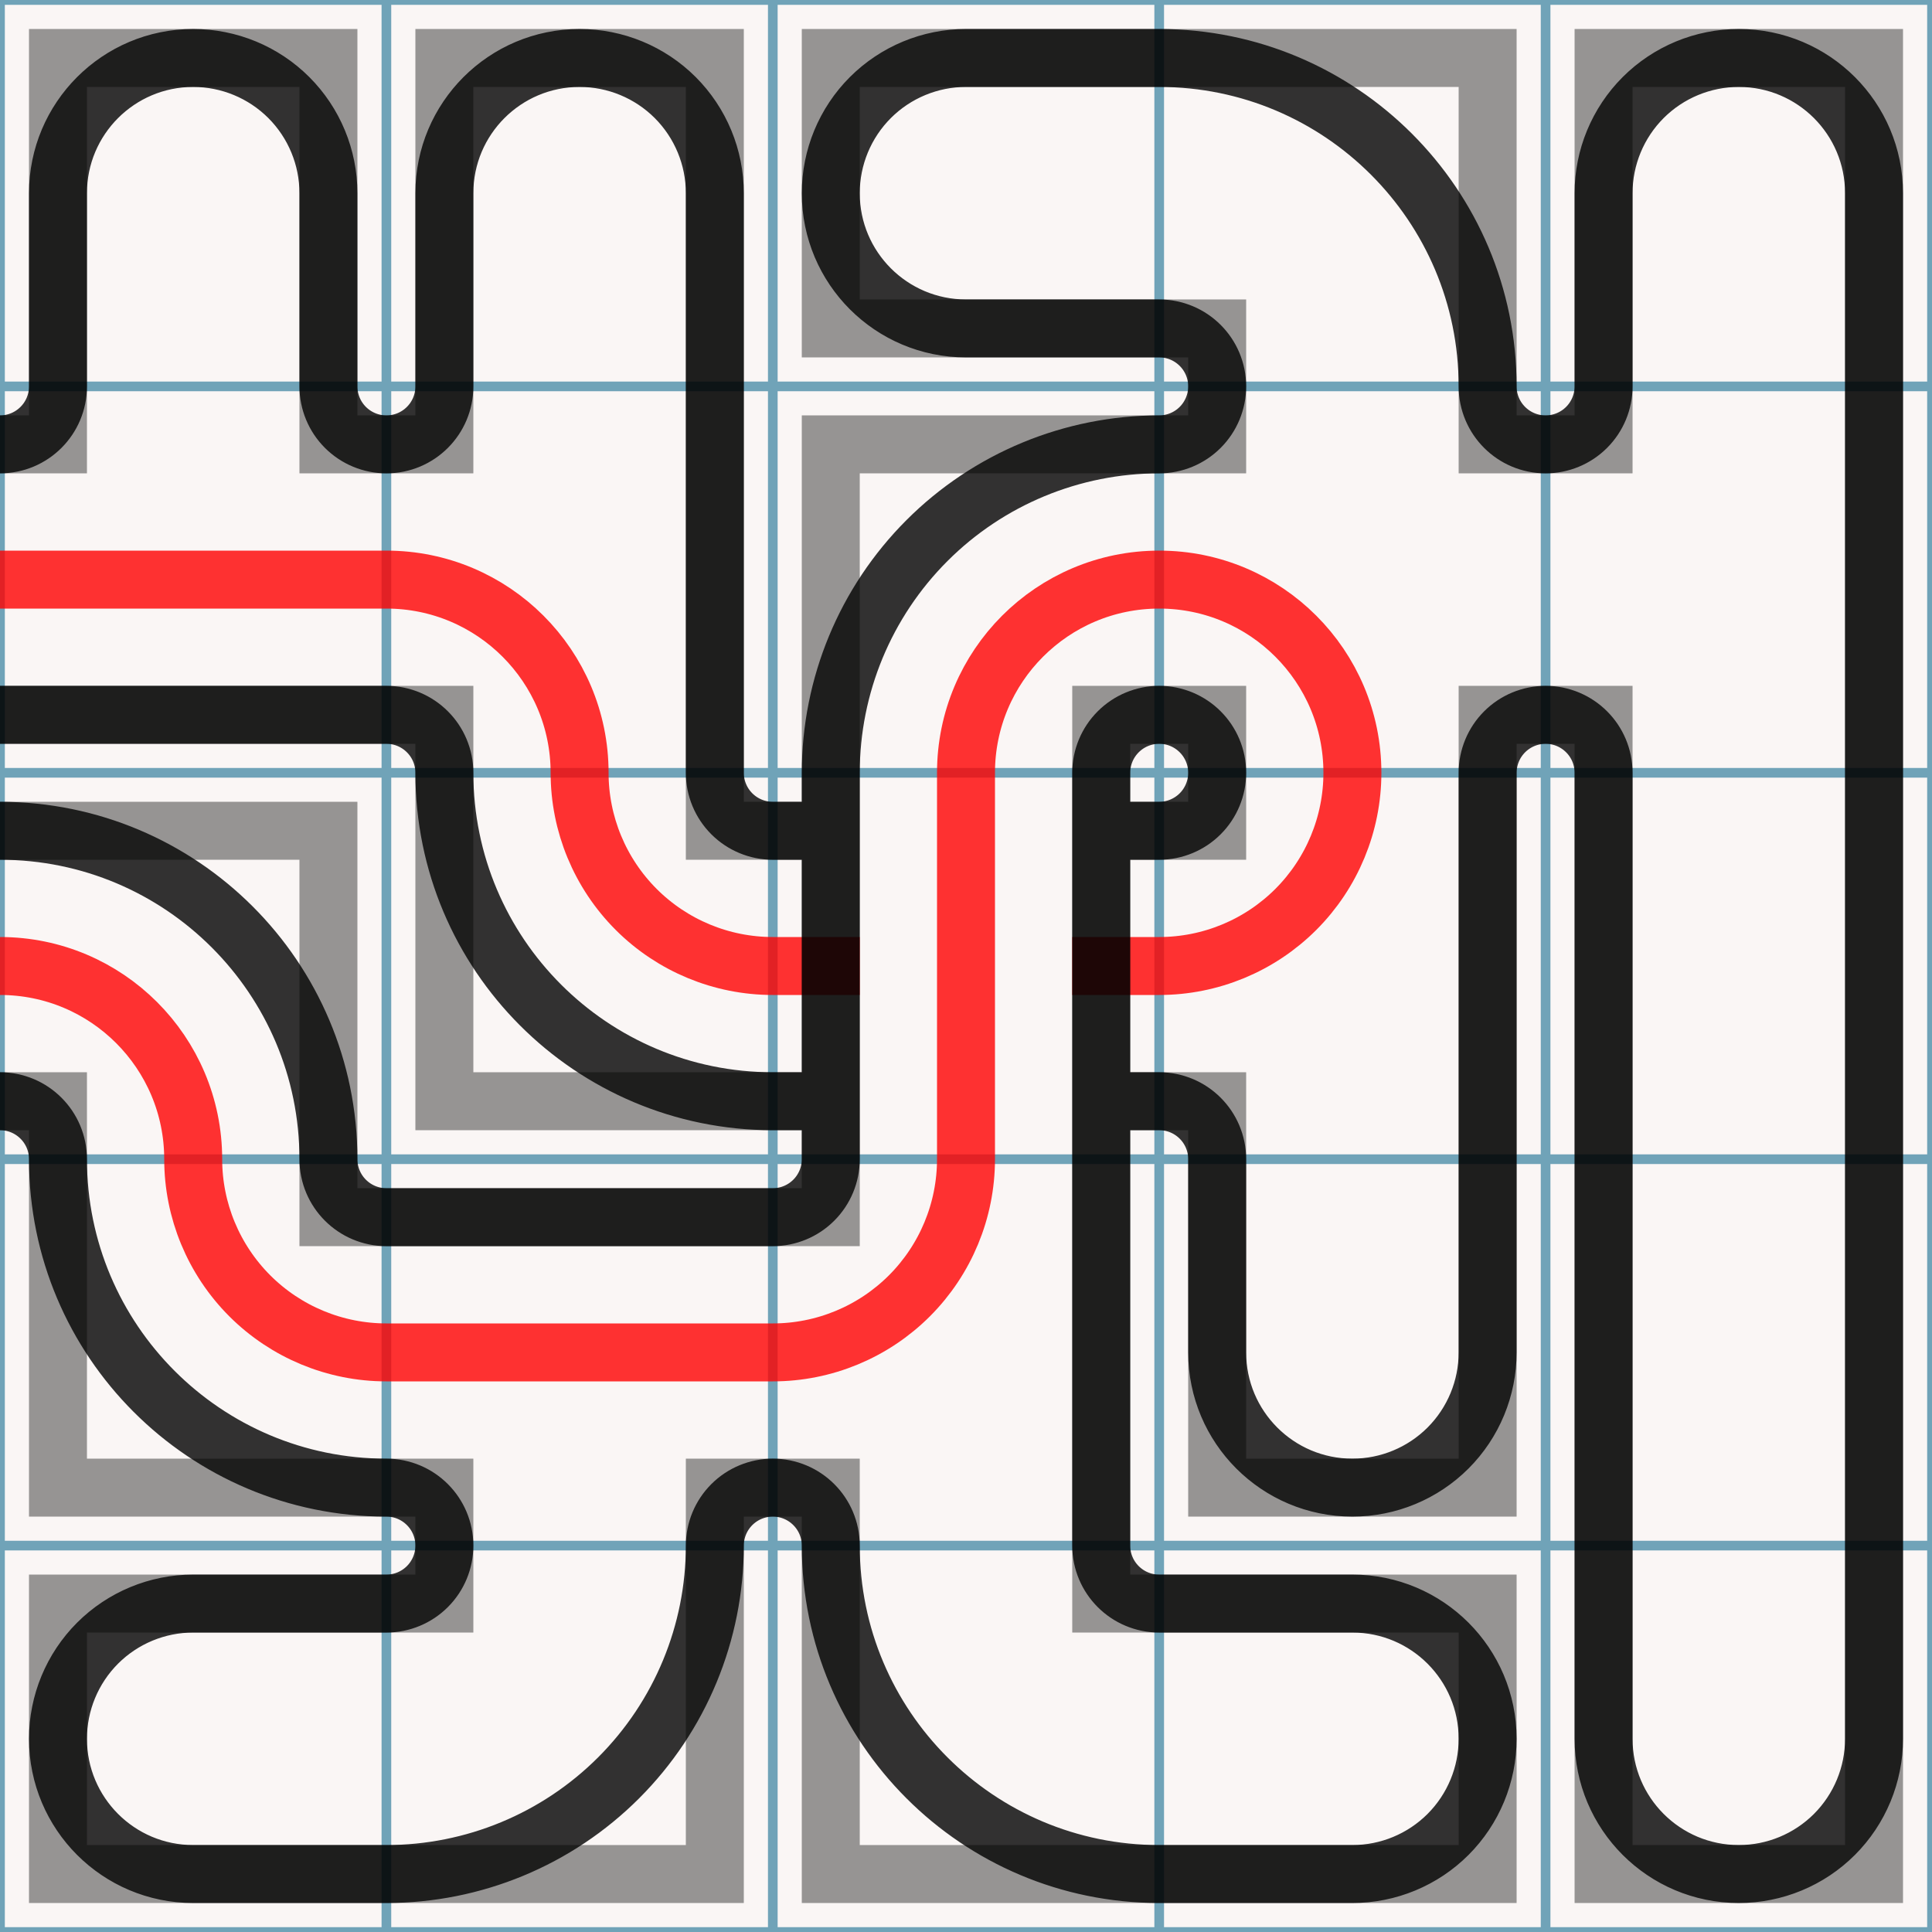 <?xml version="1.0" encoding="UTF-8"?>
<svg xmlns="http://www.w3.org/2000/svg" xmlns:xlink="http://www.w3.org/1999/xlink" width="320" height="320" viewBox="0 0 320 320">
<rect x="-32" y="-32" width="384" height="384" fill="rgb(98.039%, 96.471%, 96.078%)" fill-opacity="1"/>
<path fill="none" stroke-width="1.6" stroke-linecap="square" stroke-linejoin="miter" stroke="rgb(43.922%, 63.922%, 72.157%)" stroke-opacity="1" stroke-miterlimit="10" d="M 0 256 L 320 256 M 0 192 L 320 192 M 0 128 L 320 128 M 0 64 L 320 64 M 256 0 L 256 320 M 192 0 L 192 320 M 128 0 L 128 320 M 64 0 L 64 320 M 0 320 L 320 320 L 320 0 L 0 0 L 0 320 "/>
<path fill="none" stroke-width="9.6" stroke-linecap="square" stroke-linejoin="miter" stroke="rgb(100%, 0%, 0%)" stroke-opacity="0.8" stroke-miterlimit="10" d="M 182.398 160 L 192 160 C 200.488 160 208.625 156.629 214.629 150.629 C 220.629 144.625 224 136.488 224 128 C 224 110.328 209.672 96 192 96 C 174.328 96 160 110.328 160 128 L 160 192 C 160 200.488 156.629 208.625 150.629 214.629 C 144.625 220.629 136.488 224 128 224 L 64 224 C 55.512 224 47.375 220.629 41.371 214.629 C 35.371 208.625 32 200.488 32 192 C 32 174.328 17.672 160 0 160 M 0 96 L 64 96 C 81.672 96 96 110.328 96 128 C 96 136.488 99.371 144.625 105.371 150.629 C 111.375 156.629 119.512 160 128 160 L 137.602 160 "/>
<path fill="none" stroke-width="9.6" stroke-linecap="square" stroke-linejoin="miter" stroke="rgb(0%, 0%, 0%)" stroke-opacity="0.4" stroke-miterlimit="10" d="M 0 182.398 L 9.602 182.398 L 9.602 246.398 L 73.602 246.398 L 73.602 265.602 L 9.602 265.602 L 9.602 310.398 L 118.398 310.398 L 118.398 246.398 L 137.602 246.398 L 137.602 310.398 L 246.398 310.398 L 246.398 265.602 L 182.398 265.602 L 182.398 118.398 L 201.602 118.398 L 201.602 137.602 L 182.398 137.602 M 0 118.398 L 73.602 118.398 L 73.602 182.398 L 137.602 182.398 M 182.398 182.398 L 201.602 182.398 L 201.602 246.398 L 246.398 246.398 L 246.398 118.398 L 265.602 118.398 L 265.602 310.398 L 310.398 310.398 L 310.398 9.602 L 265.602 9.602 L 265.602 73.602 L 246.398 73.602 L 246.398 9.602 L 137.602 9.602 L 137.602 54.398 L 201.602 54.398 L 201.602 73.602 L 137.602 73.602 L 137.602 201.602 L 54.398 201.602 L 54.398 137.602 L 0 137.602 M 0 73.602 L 9.602 73.602 L 9.602 9.602 L 54.398 9.602 L 54.398 73.602 L 73.602 73.602 L 73.602 9.602 L 118.398 9.602 L 118.398 137.602 L 137.602 137.602 "/>
<path fill="none" stroke-width="9.6" stroke-linecap="square" stroke-linejoin="miter" stroke="rgb(0%, 0%, 0%)" stroke-opacity="0.8" stroke-miterlimit="10" d="M 0 182.398 C 5.305 182.398 9.602 186.695 9.602 192 C 9.602 222.043 33.957 246.398 64 246.398 C 69.305 246.398 73.602 250.695 73.602 256 C 73.602 258.547 72.59 260.988 70.789 262.789 C 68.988 264.59 66.547 265.602 64 265.602 L 32 265.602 C 26.059 265.602 20.363 267.961 16.16 272.16 C 11.961 276.363 9.602 282.059 9.602 288 C 9.602 300.371 19.629 310.398 32 310.398 L 64 310.398 C 78.426 310.398 92.266 304.668 102.465 294.465 C 112.668 284.262 118.398 270.426 118.398 256 C 118.398 253.453 119.41 251.012 121.211 249.211 C 123.012 247.41 125.453 246.398 128 246.398 C 133.305 246.398 137.602 250.695 137.602 256 C 137.602 286.043 161.957 310.398 192 310.398 L 224 310.398 C 229.941 310.398 235.637 308.039 239.84 303.84 C 244.039 299.637 246.398 293.941 246.398 288 C 246.398 275.629 236.371 265.602 224 265.602 L 192 265.602 C 186.695 265.602 182.398 261.305 182.398 256 L 182.398 128 C 182.398 125.453 183.41 123.012 185.211 121.211 C 187.012 119.41 189.453 118.398 192 118.398 C 197.305 118.398 201.602 122.695 201.602 128 C 201.602 130.547 200.59 132.988 198.789 134.789 C 196.988 136.59 194.547 137.602 192 137.602 L 182.398 137.602 M 0 118.398 L 64 118.398 C 69.305 118.398 73.602 122.695 73.602 128 C 73.602 158.043 97.957 182.398 128 182.398 L 137.602 182.398 M 182.398 182.398 L 192 182.398 C 197.305 182.398 201.602 186.695 201.602 192 L 201.602 224 C 201.602 236.371 211.629 246.398 224 246.398 C 229.941 246.398 235.637 244.039 239.84 239.84 C 244.039 235.637 246.398 229.941 246.398 224 L 246.398 128 C 246.398 125.453 247.41 123.012 249.211 121.211 C 251.012 119.41 253.453 118.398 256 118.398 C 261.305 118.398 265.602 122.695 265.602 128 L 265.602 288 C 265.602 300.371 275.629 310.398 288 310.398 C 293.941 310.398 299.637 308.039 303.84 303.84 C 308.039 299.637 310.398 293.941 310.398 288 L 310.398 32 C 310.398 19.629 300.371 9.602 288 9.602 C 282.059 9.602 276.363 11.961 272.16 16.16 C 267.961 20.363 265.602 26.059 265.602 32 L 265.602 64 C 265.602 66.547 264.59 68.988 262.789 70.789 C 260.988 72.59 258.547 73.602 256 73.602 C 250.695 73.602 246.398 69.305 246.398 64 C 246.398 33.957 222.043 9.602 192 9.602 L 160 9.602 C 154.059 9.602 148.363 11.961 144.16 16.16 C 139.961 20.363 137.602 26.059 137.602 32 C 137.602 44.371 147.629 54.398 160 54.398 L 192 54.398 C 197.305 54.398 201.602 58.695 201.602 64 C 201.602 66.547 200.59 68.988 198.789 70.789 C 196.988 72.59 194.547 73.602 192 73.602 C 177.574 73.602 163.734 79.332 153.535 89.535 C 143.332 99.738 137.602 113.574 137.602 128 L 137.602 192 C 137.602 194.547 136.59 196.988 134.789 198.789 C 132.988 200.59 130.547 201.602 128 201.602 L 64 201.602 C 58.695 201.602 54.398 197.305 54.398 192 C 54.398 161.957 30.043 137.602 0 137.602 M 0 73.602 C 5.305 73.602 9.602 69.305 9.602 64 L 9.602 32 C 9.602 19.629 19.629 9.602 32 9.602 C 37.941 9.602 43.637 11.961 47.84 16.16 C 52.039 20.363 54.398 26.059 54.398 32 L 54.398 64 C 54.398 66.547 55.41 68.988 57.211 70.789 C 59.012 72.59 61.453 73.602 64 73.602 C 69.305 73.602 73.602 69.305 73.602 64 L 73.602 32 C 73.602 19.629 83.629 9.602 96 9.602 C 101.941 9.602 107.637 11.961 111.84 16.16 C 116.039 20.363 118.398 26.059 118.398 32 L 118.398 128 C 118.398 130.547 119.41 132.988 121.211 134.789 C 123.012 136.59 125.453 137.602 128 137.602 L 137.602 137.602 "/>
</svg>
